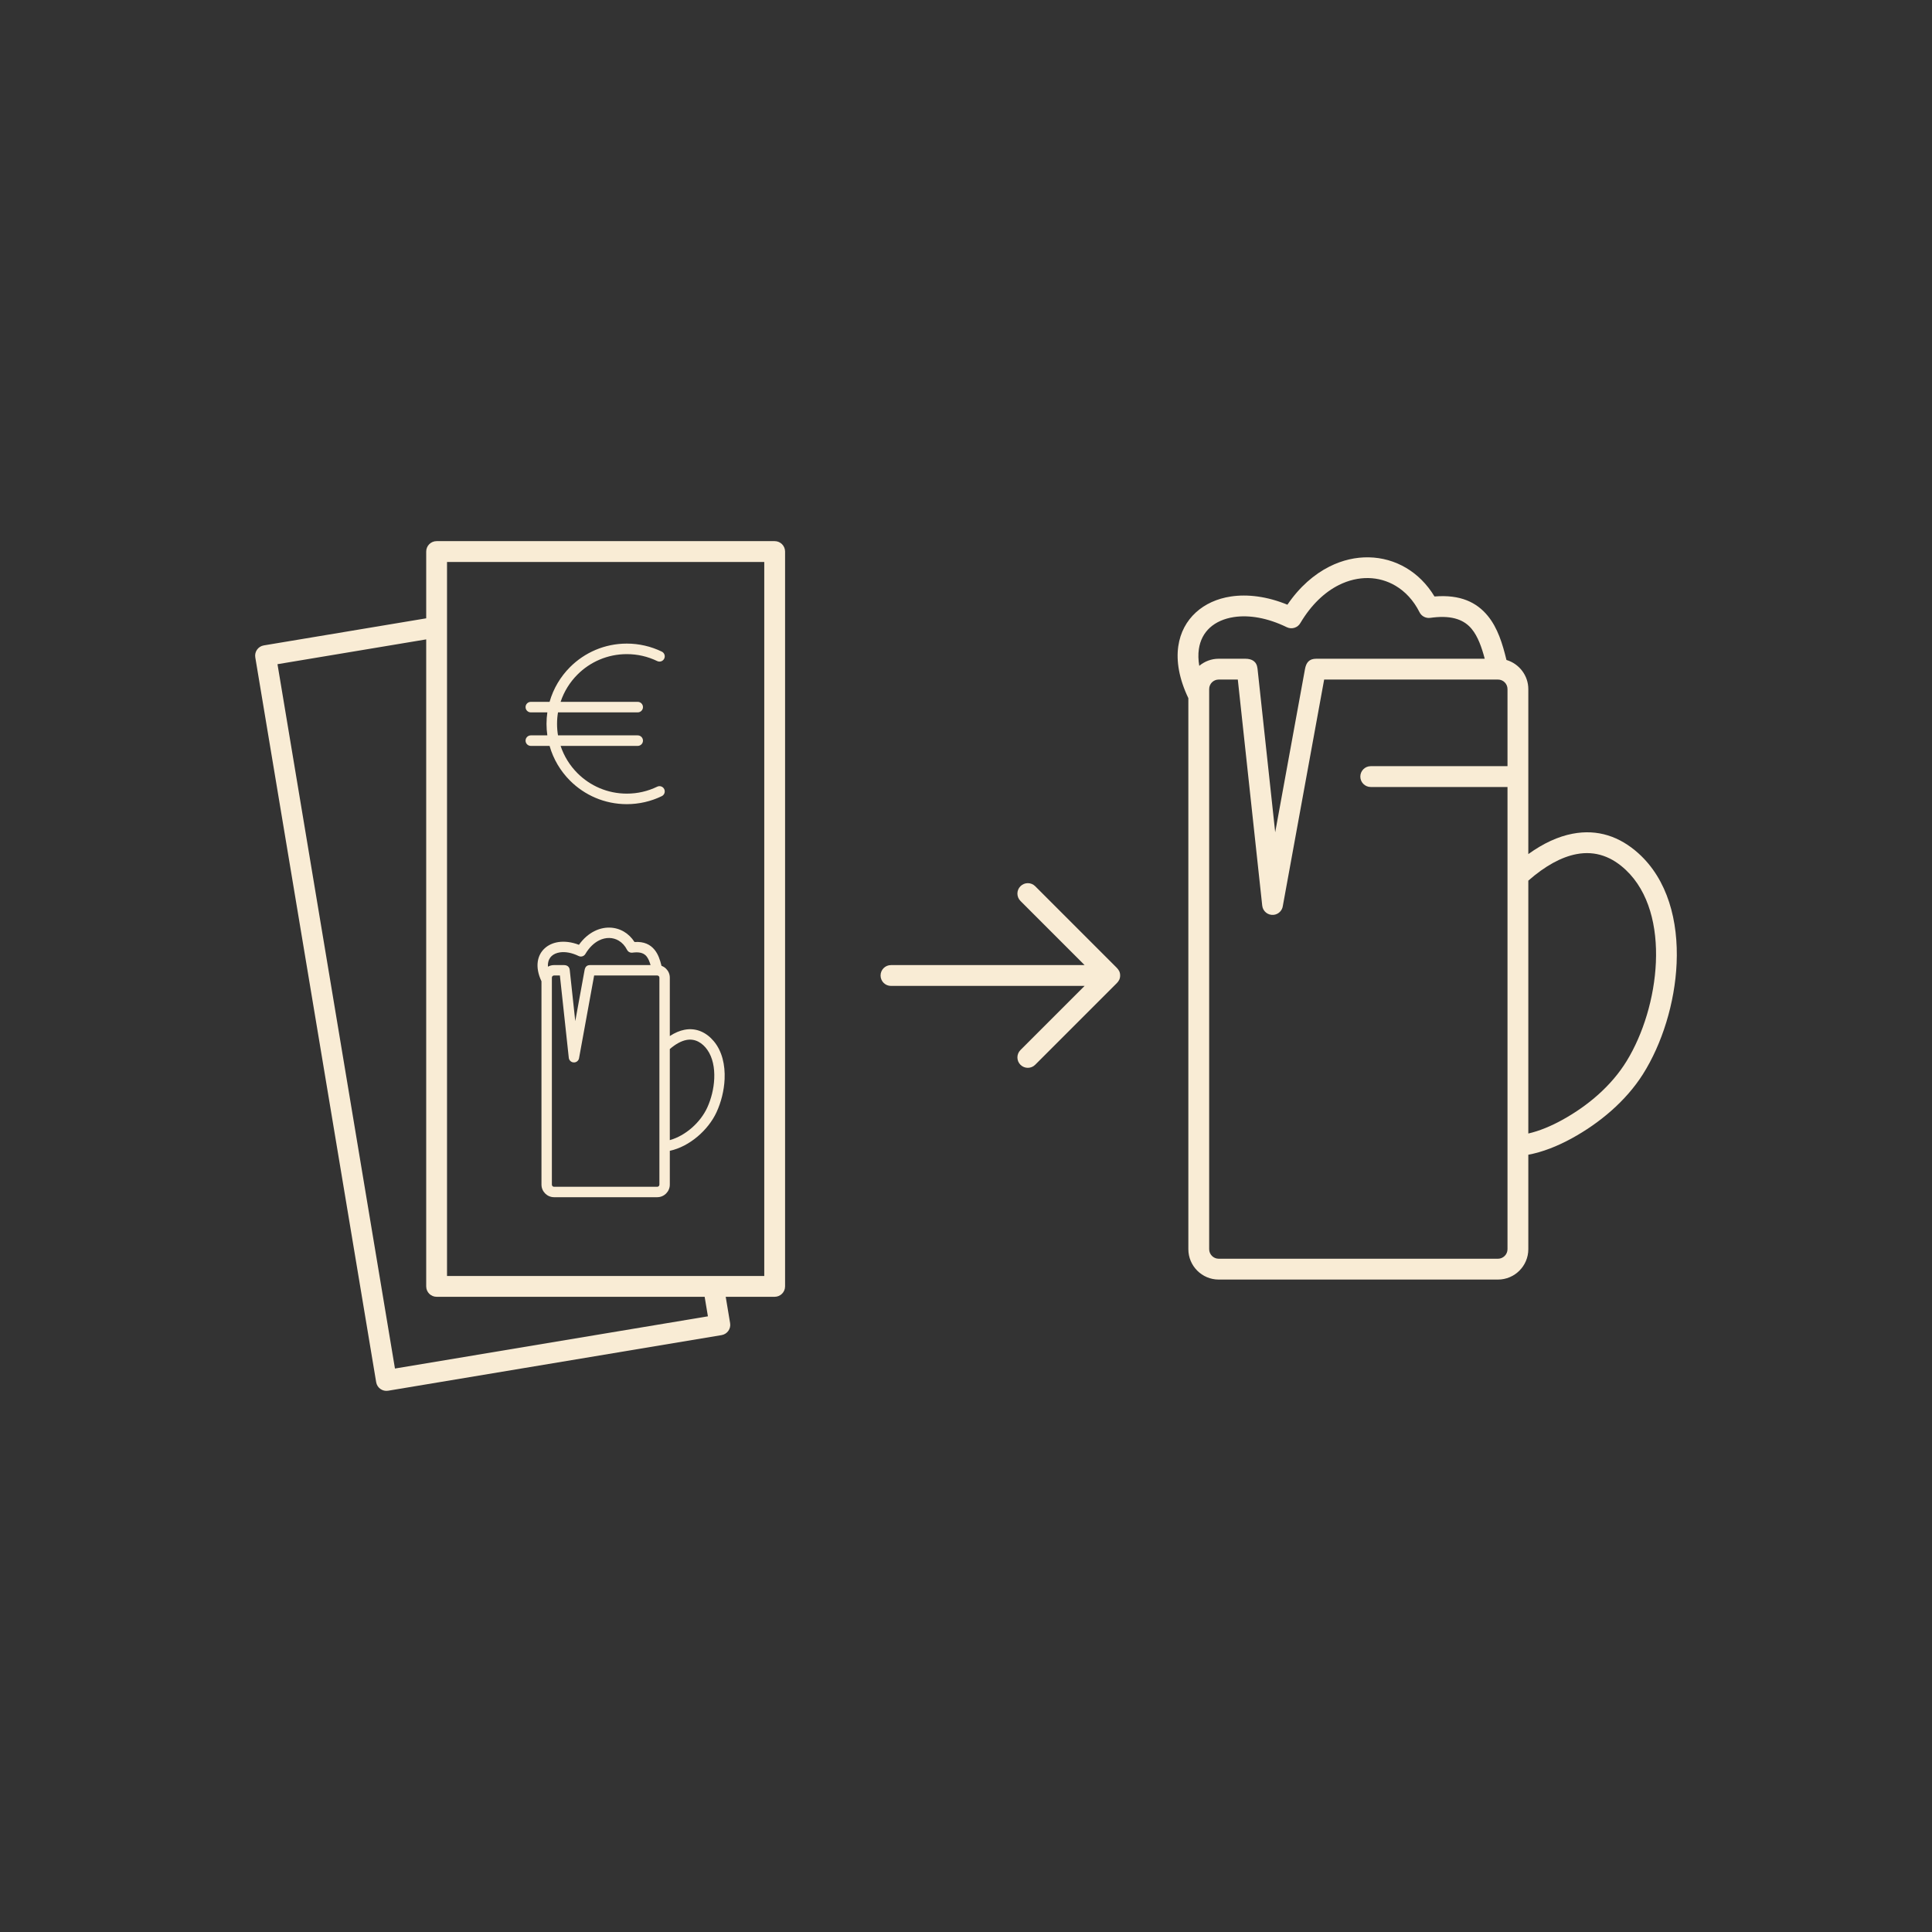 <?xml version="1.0" encoding="UTF-8"?>
<!DOCTYPE svg PUBLIC "-//W3C//DTD SVG 1.1//EN" "http://www.w3.org/Graphics/SVG/1.1/DTD/svg11.dtd">
<!-- Creator: CorelDRAW 2021.5 -->
<svg xmlns="http://www.w3.org/2000/svg" xml:space="preserve" width="464px" height="464px" version="1.1" style="shape-rendering:geometricPrecision; text-rendering:geometricPrecision; image-rendering:optimizeQuality; fill-rule:evenodd; clip-rule:evenodd"
viewBox="0 0 464 464"
 xmlns:xlink="http://www.w3.org/1999/xlink"
 xmlns:xodm="http://www.corel.com/coreldraw/odm/2003">
 <rect x="0" y="0" width="464" height="464" fill="#333333" stroke="none"/>
 <defs>
  <style type="text/css">
   <![CDATA[
    .fil0 {fill:#F9ECD5;fill-rule:nonzero}
   ]]>
  </style>
 </defs>
 <g id="Ebene_x0020_1">
  <path class="fil0" d="M302.012 160.574l4.247 39.312 7.154 -39.197c0.281,-1.536 0.986,-2.482 2.693,-2.482l40.476 0c-0.74,-2.79 -1.649,-5.349 -3.119,-7.14 -1.735,-2.115 -4.516,-3.313 -9.286,-2.765 -0.405,0.047 -0.836,0.133 -1.243,0.098 -0.835,-0.071 -1.614,-0.563 -2.016,-1.367 -1.424,-2.84 -3.433,-4.977 -5.765,-6.356 -1.984,-1.173 -4.206,-1.8 -6.501,-1.846 -2.337,-0.046 -4.765,0.503 -7.118,1.683 -3.363,1.687 -6.579,4.669 -9.192,9.054 -0.629,1.179 -2.084,1.658 -3.297,1.068 -4.629,-2.262 -9.064,-2.989 -12.709,-2.436 -2.339,0.355 -4.323,1.232 -5.771,2.557 -1.4,1.28 -2.336,3.02 -2.641,5.153 -0.174,1.211 -0.149,2.549 0.1,4.003 1.27,-1.064 2.899,-1.706 4.665,-1.706l6.376 0c1.585,0 2.757,0.617 2.947,2.367zm-127.719 150.873l1.055 6.331c0.227,1.358 -0.691,2.644 -2.05,2.871l-80.083 13.356c-1.359,0.227 -2.645,-0.692 -2.871,-2.051l-29.034 -174.079c-0.226,-1.359 0.692,-2.644 2.051,-2.871l38.999 -6.504 0 -16.036c0,-1.381 1.119,-2.501 2.5,-2.501l81.189 0c1.38,0 2.5,1.12 2.5,2.501l0 176.483c0,1.381 -1.12,2.5 -2.5,2.5l-11.756 0zm-71.933 -157.888l-35.717 5.957 28.213 169.157 75.16 -12.536 -0.782 -4.69 -64.374 0c-1.381,0 -2.5,-1.119 -2.5,-2.5l0 -155.388zm259.689 35.452l-32.846 0c-1.381,0 -2.5,-1.12 -2.5,-2.501 0,-1.38 1.119,-2.5 2.5,-2.5l32.846 0 0 -18.515c0,-1.267 -1.022,-2.288 -2.288,-2.288l-41.745 0 -9.915 54.322c-0.134,1.131 -1.033,2.061 -2.214,2.186 -1.37,0.145 -2.598,-0.847 -2.744,-2.217l-5.864 -54.291 -4.59 0c-1.267,0 -2.288,1.021 -2.288,2.288l0 134.523c0,1.253 1.035,2.288 2.288,2.288l67.072 0c1.253,0 2.288,-1.035 2.288,-2.288l0 -111.007zm-93.029 45.271c0,0.797 -0.311,1.346 -0.831,1.866l-19.575 19.575c-0.976,0.977 -2.559,0.977 -3.536,0 -0.976,-0.976 -0.976,-2.559 0,-3.535l15.406 -15.406 -46.503 0c-1.381,0 -2.5,-1.119 -2.5,-2.5 0,-1.381 1.119,-2.5 2.5,-2.5l46.503 0 -15.406 -15.406c-0.976,-0.976 -0.976,-2.559 0,-3.535 0.976,-0.976 2.559,-0.983 3.536,-0.007l19.51 19.51c0.549,0.549 0.896,1.089 0.896,1.938zm-85.471 -99.318l-76.189 0 0 171.483 76.189 0 0 -171.483zm-56.062 36.126c-0.698,0 -1.265,-0.567 -1.265,-1.265 0,-0.699 0.567,-1.265 1.265,-1.265l4.504 0c0.91,-3.198 2.625,-6.056 4.912,-8.343 3.49,-3.49 8.31,-5.648 13.635,-5.648 1.474,0 2.919,0.169 4.315,0.488 1.428,0.327 2.797,0.813 4.084,1.437 0.628,0.303 0.891,1.057 0.588,1.685 -0.303,0.628 -1.057,0.891 -1.685,0.588 -1.119,-0.543 -2.309,-0.965 -3.55,-1.249 -1.197,-0.274 -2.453,-0.419 -3.752,-0.419 -4.627,0 -8.815,1.875 -11.846,4.906 -1.82,1.82 -3.223,4.057 -4.053,6.555l18.516 0c0.698,0 1.265,0.566 1.265,1.265 0,0.698 -0.567,1.265 -1.265,1.265l-19.143 0c-0.149,0.898 -0.227,1.821 -0.227,2.761 0,0.94 0.078,1.863 0.227,2.761l19.143 0c0.698,0 1.265,0.567 1.265,1.265 0,0.699 -0.567,1.265 -1.265,1.265l-18.517 0c0.831,2.498 2.234,4.735 4.054,6.555 3.031,3.031 7.219,4.906 11.846,4.906 1.299,0 2.555,-0.144 3.752,-0.418 1.241,-0.284 2.431,-0.707 3.55,-1.25 0.628,-0.302 1.382,-0.039 1.685,0.588 0.303,0.628 0.04,1.383 -0.588,1.685 -1.287,0.624 -2.656,1.11 -4.084,1.437 -1.396,0.32 -2.841,0.489 -4.315,0.489 -5.325,0 -10.146,-2.159 -13.635,-5.648 -2.287,-2.287 -4.002,-5.146 -4.912,-8.344l-4.504 0c-0.698,0 -1.265,-0.566 -1.265,-1.265 0,-0.698 0.567,-1.265 1.265,-1.265l3.965 0c-0.13,-0.902 -0.197,-1.823 -0.197,-2.761 0,-0.937 0.067,-1.859 0.197,-2.761l-3.965 0zm9.345 61.864l1.327 12.288 2.235 -12.241c0.14,-0.776 0.517,-1.224 1.338,-1.224l14.512 0c-0.243,-0.831 -0.54,-1.576 -0.975,-2.106 -0.558,-0.68 -1.462,-1.07 -3.015,-0.918 -0.199,0.019 -0.416,0.063 -0.615,0.052 -0.431,-0.023 -0.838,-0.272 -1.045,-0.686 -0.497,-0.99 -1.196,-1.735 -2.006,-2.213 -0.685,-0.405 -1.452,-0.622 -2.243,-0.638 -0.812,-0.016 -1.658,0.176 -2.479,0.588 -1.185,0.594 -2.322,1.65 -3.252,3.206 -0.315,0.591 -1.043,0.832 -1.65,0.537 -1.649,-0.806 -3.221,-1.066 -4.506,-0.871 -0.801,0.121 -1.476,0.418 -1.961,0.862 -0.462,0.421 -0.772,1 -0.873,1.71 -0.039,0.269 -0.049,0.556 -0.028,0.862 0.436,-0.245 0.936,-0.385 1.466,-0.385l2.354 0c0.781,0 1.33,0.372 1.416,1.177zm5.86 1.323l-3.612 19.786c-0.067,0.565 -0.516,1.03 -1.106,1.092 -0.685,0.073 -1.3,-0.423 -1.372,-1.108l-2.136 -19.77 -1.404 0c-0.289,0 -0.519,0.23 -0.519,0.519l0 49.71c0,0.29 0.23,0.519 0.519,0.519l24.785 0c0.286,0 0.519,-0.234 0.519,-0.519l0 -49.71c0,-0.283 -0.236,-0.519 -0.519,-0.519l-15.155 0zm-12.649 1.395c-0.832,-1.769 -1.085,-3.366 -0.89,-4.723 0.187,-1.304 0.777,-2.384 1.664,-3.195 0.861,-0.788 1.986,-1.302 3.27,-1.497 1.478,-0.224 3.187,-0.03 4.955,0.652 1.08,-1.518 2.362,-2.603 3.711,-3.279 1.191,-0.598 2.433,-0.875 3.641,-0.852 1.227,0.024 2.411,0.357 3.464,0.979 0.982,0.581 1.849,1.414 2.528,2.481 2.314,-0.144 3.788,0.611 4.807,1.851 0.886,1.08 1.328,2.446 1.681,3.868 0.42,0.153 0.797,0.396 1.106,0.706 0.547,0.546 0.886,1.302 0.886,2.133l0 14.025c1.202,-0.787 2.384,-1.286 3.53,-1.507 2.827,-0.545 5.274,0.65 7.031,2.748 2.004,2.39 2.747,5.705 2.6,9.089 -0.121,2.753 -0.837,5.574 -1.942,7.966 -1.989,4.306 -6.501,8.256 -11.219,9.269l0 8.12c0,1.659 -1.358,3.02 -3.019,3.02l-24.785 0c-1.656,0 -3.019,-1.364 -3.019,-3.02l0 -48.834zm30.823 38.147c3.803,-1.071 7.355,-4.253 8.986,-7.804 0.958,-2.084 1.579,-4.552 1.685,-6.972 0.112,-2.574 -0.365,-5.069 -1.661,-6.91 -1.154,-1.643 -2.908,-2.773 -5.011,-2.368 -1.235,0.238 -2.579,0.956 -3.999,2.179l0 21.875zm200.936 -115.317c3.073,0.908 5.247,3.757 5.247,6.993l0 39.627c3.627,-2.612 7.181,-4.229 10.601,-4.887 6.08,-1.172 11.371,0.685 15.82,4.681 7.052,6.336 9.641,16.264 9.197,26.448 -0.416,9.54 -3.516,19.378 -8.082,26.604 -4.11,6.506 -10.466,11.798 -17.144,15.448 -3.434,1.876 -7.007,3.283 -10.392,3.908l0 22.694c0,4.014 -3.274,7.288 -7.288,7.288l-67.072 0c-4.014,0 -7.288,-3.274 -7.288,-7.288l0 -132.343c-2.242,-4.695 -2.929,-8.909 -2.419,-12.468 0.476,-3.319 1.974,-6.065 4.223,-8.122 2.201,-2.012 5.083,-3.324 8.389,-3.826 4.032,-0.612 8.737,-0.027 13.599,1.968 2.917,-4.284 6.422,-7.314 10.114,-9.166 3.093,-1.551 6.315,-2.272 9.442,-2.21 3.168,0.063 6.225,0.922 8.943,2.529 2.677,1.583 5.026,3.89 6.824,6.873 6.237,-0.514 10.14,1.415 12.795,4.65 2.381,2.901 3.538,6.677 4.491,10.599zm5.247 52.998l0 60.73c2.648,-0.605 5.459,-1.773 8.2,-3.289 6.103,-3.373 11.755,-8.133 15.428,-14.131 3.961,-6.471 6.639,-15.178 7.009,-23.661 0.377,-8.633 -1.653,-16.959 -7.208,-22.208 -3.291,-3.111 -7.219,-4.704 -11.89,-3.804 -3.583,0.69 -7.462,2.786 -11.539,6.363z"/>
 </g>
</svg>
